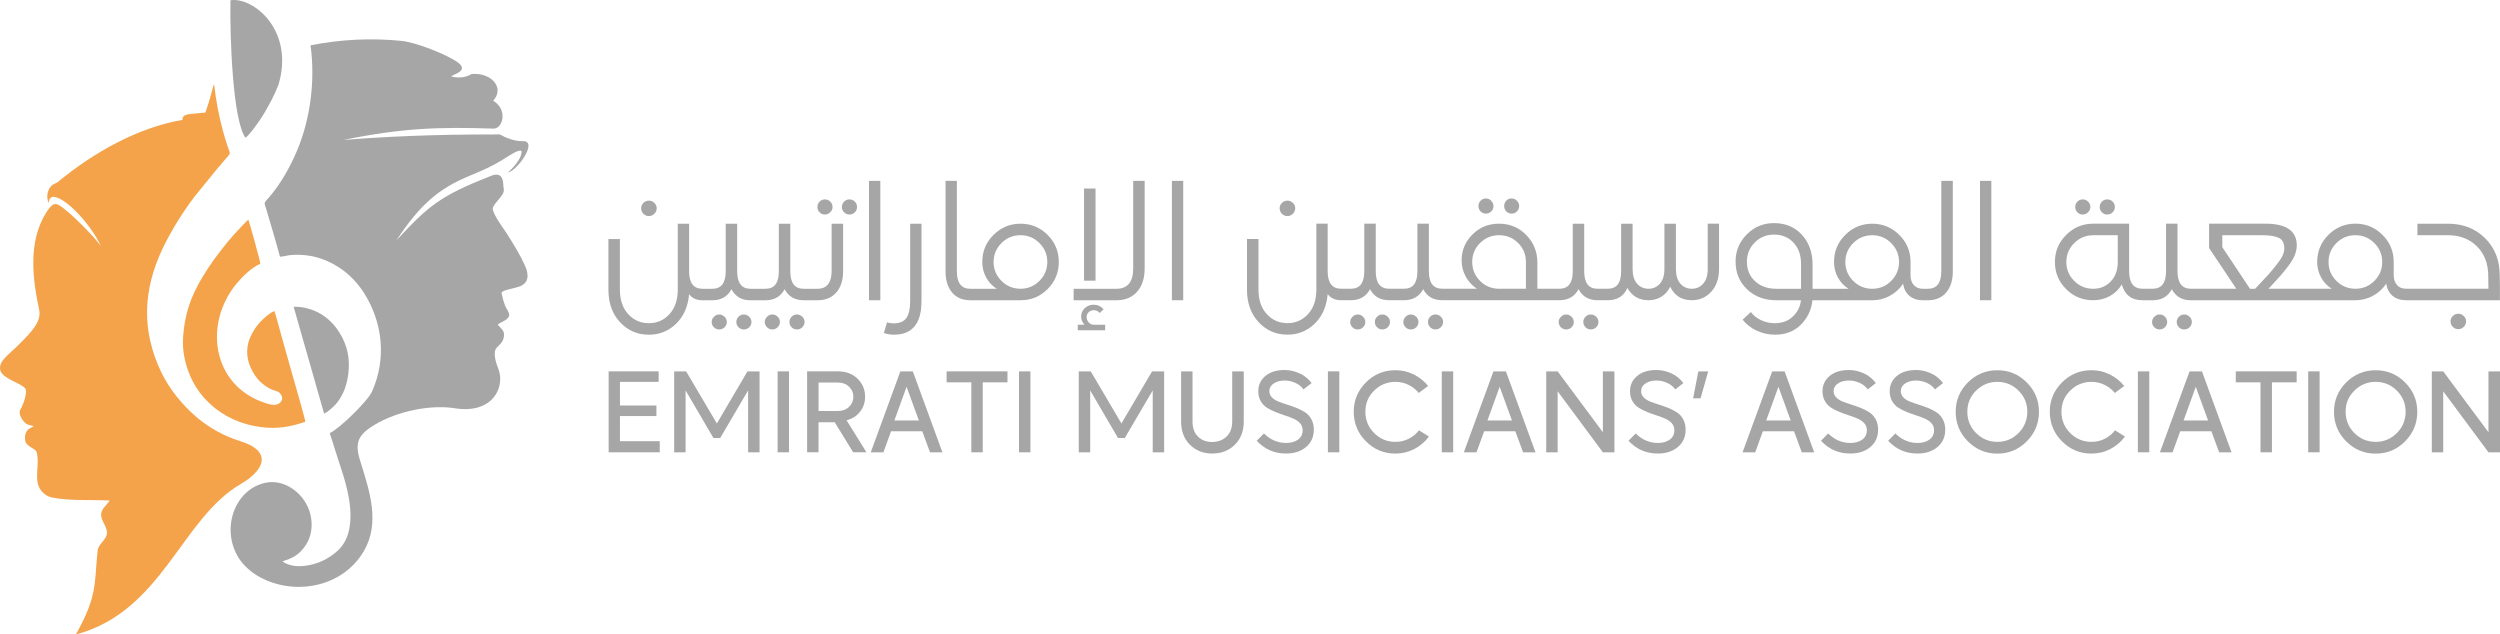 <?xml version="1.0" encoding="UTF-8"?>
<svg xmlns="http://www.w3.org/2000/svg" id="Layer_2" data-name="Layer 2" viewBox="0 0 952.9 241.84">
  <defs>
    <style>
      .cls-1, .cls-2 {
        fill: #a7a6a6;
      }

      .cls-3 {
        fill: #f4a34a;
      }

      .cls-3, .cls-2 {
        fill-rule: evenodd;
      }
    </style>
  </defs>
  <g id="Layer_1-2" data-name="Layer 1">
    <g>
      <path class="cls-1" d="m247.34,82.36c.78,0,1.47-.29,2.07-.88.6-.58.9-1.28.9-2.1s-.3-1.46-.9-2.04c-.6-.58-1.29-.87-2.07-.87s-1.52.29-2.1.87-.87,1.27-.87,2.04.29,1.51.87,2.1,1.29.88,2.1.88Z"></path>
      <path class="cls-1" d="m285.55,124.77c.58-.58.88-1.27.88-2.04s-.29-1.45-.88-2.01c-.58-.57-1.27-.85-2.04-.85s-1.45.28-2.01.85c-.56.56-.84,1.23-.84,2.01s.28,1.45.84,2.01c.56.56,1.23.84,2.01.84s1.46-.27,2.04-.82Z"></path>
      <path class="cls-1" d="m276.16,124.77c.58-.58.87-1.27.87-2.04s-.29-1.45-.87-2.01c-.58-.57-1.27-.85-2.04-.85s-1.44.29-1.98.88c-.58.54-.88,1.2-.88,1.98s.29,1.45.85,2.01c.56.56,1.23.84,2.01.84s1.46-.27,2.04-.82Z"></path>
      <path class="cls-1" d="m303.75,119.87c-.78,0-1.45.28-2.01.85-.56.56-.84,1.23-.84,2.01s.28,1.45.84,2.01c.56.56,1.23.84,2.01.84s1.46-.27,2.04-.82c.58-.58.88-1.27.88-2.04s-.29-1.45-.88-2.01c-.58-.57-1.27-.85-2.04-.85Z"></path>
      <path class="cls-1" d="m299.08,110.24c1.48,2.8,3.89,4.2,7.24,4.2h5.36c3,0,5.36-.99,7.09-2.97,1.73-1.99,2.59-4.67,2.59-8.05v-18.14h-4.38v18.14c0,2.1-.45,3.73-1.34,4.9s-2.22,1.75-3.97,1.75h-5.36c-3.38,0-5.08-2.21-5.08-6.65v-18.14h-4.37v18.14c0,4.44-1.69,6.65-5.08,6.65h-5.72c-3.38,0-5.08-2.21-5.08-6.65v-18.14h-4.37v18.14c0,4.44-1.69,6.65-5.08,6.65h-3.74c-3.42,0-5.13-2.21-5.13-6.65v-18.14h-4.32v25.14c0,3.89-1.05,6.99-3.15,9.3-2.1,2.31-4.73,3.47-7.88,3.47s-5.78-1.16-7.88-3.47c-2.1-2.31-3.15-5.42-3.15-9.3v-19.31h-4.38v19.31c0,5.09,1.48,9.23,4.44,12.4s6.61,4.76,10.97,4.76c4.08,0,7.56-1.41,10.44-4.23,2.88-2.82,4.51-6.56,4.9-11.23,1.17,1.56,2.88,2.33,5.13,2.33h3.74c3.34,0,5.78-1.4,7.29-4.2,1.48,2.8,3.89,4.2,7.24,4.2h5.72c3.34,0,5.78-1.4,7.29-4.2Z"></path>
      <path class="cls-1" d="m297.27,122.72c0-.78-.29-1.45-.87-2.01-.58-.57-1.27-.85-2.04-.85s-1.44.29-1.98.88c-.58.54-.88,1.2-.88,1.98s.29,1.45.85,2.01c.56.56,1.23.84,2.01.84s1.46-.27,2.04-.82c.58-.58.87-1.27.87-2.04Z"></path>
      <path class="cls-1" d="m323.76,81.77c.82,0,1.51-.28,2.07-.85s.84-1.23.84-2.01c0-.82-.28-1.51-.84-2.07-.57-.56-1.25-.84-2.07-.84s-1.45.28-2.01.84-.85,1.25-.85,2.07.28,1.45.85,2.01c.56.57,1.23.85,2.01.85Z"></path>
      <path class="cls-1" d="m314.42,81.77c.78,0,1.46-.29,2.04-.88.58-.54.87-1.2.87-1.98,0-.82-.29-1.51-.87-2.07-.58-.56-1.27-.84-2.04-.84s-1.44.27-1.98.82c-.58.58-.88,1.28-.88,2.1s.28,1.45.85,2.01c.56.57,1.23.85,2.01.85Z"></path>
      <rect class="cls-1" x="331.23" y="68.94" width="4.32" height="45.5"></rect>
      <path class="cls-1" d="m351.24,114.79v-29.52h-4.32v29.46c0,2.92-.48,5.06-1.43,6.45-.95,1.38-2.58,2.07-4.87,2.07-1.01,0-1.85-.14-2.51-.41l-1.23,4.09c1.29.43,2.57.64,3.85.64,7,0,10.5-4.26,10.5-12.78Z"></path>
      <path class="cls-1" d="m388.98,85.27c-4,0-7.43,1.42-10.29,4.26s-4.29,6.28-4.29,10.33c0,2.14.5,4.11,1.49,5.92s2.34,3.24,4.05,4.29h-10.09c-3.42,0-5.13-2.21-5.13-6.65v-34.48h-4.32v34.48c0,3.38.82,6.07,2.48,8.05,1.65,1.98,3.98,2.97,6.97,2.97h19.13c4.05,0,7.49-1.42,10.33-4.26s4.26-6.28,4.26-10.33-1.43-7.49-4.29-10.33-6.29-4.26-10.3-4.26Zm7.21,21.79c-2,2.01-4.41,3-7.21,3s-5.26-1-7.26-3c-2-2-3-4.4-3-7.2s1-5.2,3-7.21c2-2,4.42-3,7.26-3s5.2,1,7.21,3c2,2.01,3,4.41,3,7.21s-1,5.2-3,7.2Z"></path>
      <rect class="cls-1" x="413.19" y="71.86" width="4.38" height="35.12"></rect>
      <path class="cls-1" d="m425.62,114.44c3.26,0,5.86-1.08,7.79-3.24,1.92-2.16,2.89-5.14,2.89-8.95v-33.31h-4.37v33.37c0,5.17-2.14,7.76-6.42,7.76h-16.28v4.38h16.39Z"></path>
      <path class="cls-1" d="m421.24,123.78h-4.32c-.74,0-1.38-.29-1.93-.87-.54-.58-.82-1.27-.82-2.04s.26-1.36.79-1.87c.53-.5,1.18-.76,1.96-.76.93,0,1.67.35,2.22,1.05l1.51-1.4c-1.05-1.17-2.31-1.75-3.79-1.75-1.32,0-2.45.44-3.38,1.31-.94.88-1.4,1.96-1.4,3.24,0,1.13.43,2.16,1.29,3.09h-2.57v2.1h10.44v-2.1Z"></path>
      <rect class="cls-1" x="446.68" y="68.94" width="4.32" height="45.5"></rect>
      <path class="cls-1" d="m490.72,82.36c.78,0,1.47-.29,2.07-.88.6-.58.9-1.28.9-2.1s-.3-1.46-.9-2.04c-.6-.58-1.29-.87-2.07-.87s-1.52.29-2.1.87-.87,1.27-.87,2.04.29,1.51.87,2.1,1.29.88,2.1.88Z"></path>
      <path class="cls-1" d="m528.93,124.77c.58-.58.88-1.27.88-2.04s-.29-1.45-.88-2.01c-.58-.57-1.27-.85-2.04-.85s-1.45.28-2.01.85c-.56.56-.84,1.23-.84,2.01s.28,1.45.84,2.01c.56.56,1.23.84,2.01.84s1.46-.27,2.04-.82Z"></path>
      <path class="cls-1" d="m519.54,124.77c.58-.58.87-1.27.87-2.04s-.29-1.45-.87-2.01c-.58-.57-1.27-.85-2.04-.85s-1.44.29-1.98.88c-.58.54-.88,1.2-.88,1.98s.29,1.45.85,2.01c.56.56,1.23.84,2.01.84s1.46-.27,2.04-.82Z"></path>
      <path class="cls-1" d="m549.18,120.71c-.58-.57-1.27-.85-2.04-.85s-1.45.28-2.01.85c-.56.56-.84,1.23-.84,2.01s.28,1.45.84,2.01c.56.56,1.23.84,2.01.84s1.46-.27,2.04-.82c.58-.58.88-1.27.88-2.04s-.29-1.45-.88-2.01Z"></path>
      <path class="cls-1" d="m539.79,124.77c.58-.58.87-1.27.87-2.04s-.29-1.45-.87-2.01c-.58-.57-1.27-.85-2.04-.85s-1.44.29-1.98.88c-.58.54-.88,1.2-.88,1.98s.29,1.45.85,2.01c.56.56,1.23.84,2.01.84s1.46-.27,2.04-.82Z"></path>
      <path class="cls-1" d="m576.19,81.42c.78,0,1.45-.28,2.01-.84s.85-1.24.85-2.01-.29-1.46-.85-2.04-1.23-.88-2.01-.88c-.82,0-1.5.27-2.04.82-.55.58-.82,1.28-.82,2.1s.27,1.45.82,2.01,1.22.84,2.04.84Z"></path>
      <path class="cls-1" d="m566.39,81.42c.78,0,1.45-.28,2.01-.84s.85-1.24.85-2.01-.29-1.46-.85-2.04-1.23-.88-2.01-.88c-.82,0-1.5.28-2.04.85-.54.56-.82,1.25-.82,2.07s.27,1.45.82,2.01c.55.56,1.22.84,2.04.84Z"></path>
      <path class="cls-1" d="m599,124.77c.58-.58.87-1.27.87-2.04s-.29-1.45-.87-2.01c-.58-.57-1.27-.85-2.04-.85s-1.44.29-1.98.88c-.58.54-.88,1.2-.88,1.98s.29,1.45.85,2.01c.56.56,1.23.84,2.01.84s1.46-.27,2.04-.82Z"></path>
      <path class="cls-1" d="m608.39,124.77c.58-.58.88-1.27.88-2.04s-.29-1.45-.88-2.01c-.58-.57-1.27-.85-2.04-.85s-1.45.28-2.01.85c-.56.56-.84,1.23-.84,2.01s.28,1.45.84,2.01c.56.56,1.23.84,2.01.84s1.46-.27,2.04-.82Z"></path>
      <path class="cls-1" d="m650.92,102.48c0,2.45-.57,4.33-1.72,5.63-1.15,1.3-2.59,1.95-4.34,1.95s-3.25-.65-4.38-1.95c-1.13-1.3-1.69-3.18-1.69-5.63v-17.21h-4.38v17.21c0,2.45-.58,4.33-1.72,5.63s-2.59,1.95-4.34,1.95-3.25-.65-4.38-1.95-1.69-3.18-1.69-5.63v-17.21h-4.37v18.14c0,4.44-1.69,6.65-5.08,6.65h-3.91c-3.38,0-5.08-2.21-5.08-6.65v-18.14h-4.37v18.14c0,4.44-1.69,6.65-5.08,6.65h-8.4v-9.92c0-4.16-1.41-7.68-4.23-10.56-2.82-2.88-6.27-4.32-10.36-4.32s-7.39,1.37-10.15,4.11c-2.76,2.74-4.14,6.04-4.14,9.89,0,2.22.53,4.28,1.58,6.19,1.05,1.9,2.47,3.44,4.26,4.6h-13.24c-3.38,0-5.08-2.21-5.08-6.65v-18.14h-4.37v18.14c0,4.44-1.69,6.65-5.08,6.65h-5.72c-3.38,0-5.08-2.21-5.08-6.65v-18.14h-4.37v18.14c0,4.44-1.69,6.65-5.08,6.65h-3.74c-3.42,0-5.13-2.21-5.13-6.65v-18.14h-4.32v25.14c0,3.89-1.05,6.99-3.15,9.3-2.1,2.31-4.73,3.47-7.88,3.47s-5.78-1.16-7.88-3.47c-2.1-2.31-3.15-5.42-3.15-9.3v-19.31h-4.38v19.31c0,5.09,1.48,9.23,4.44,12.4s6.61,4.76,10.97,4.76c4.08,0,7.56-1.41,10.44-4.23,2.88-2.82,4.51-6.56,4.9-11.23,1.17,1.56,2.88,2.33,5.13,2.33h3.74c3.34,0,5.78-1.4,7.29-4.2,1.48,2.8,3.89,4.2,7.24,4.2h5.72c3.34,0,5.78-1.4,7.29-4.2,1.48,2.8,3.89,4.2,7.24,4.2h44.69c3.34,0,5.78-1.4,7.29-4.2,1.48,2.8,3.89,4.2,7.24,4.2h3.91c3.62,0,6.11-1.56,7.47-4.67,1.75,3.11,4.43,4.67,8.05,4.67s6.53-1.71,8.28-5.13c1.63,3.42,4.37,5.13,8.22,5.13,2.95,0,5.42-1.08,7.41-3.24,1.98-2.16,2.97-5.06,2.97-8.72v-17.21h-4.32v17.21Zm-69.3,7.58h-10.21c-2.84,0-5.26-.99-7.26-2.97-2-1.98-3-4.39-3-7.23s1-5.25,3-7.24c2-1.98,4.42-2.97,7.26-2.97s5.25.99,7.24,2.97c1.98,1.99,2.97,4.4,2.97,7.24v10.21Z"></path>
      <path class="cls-1" d="m739.94,103.42c0,4.44-1.71,6.65-5.13,6.65h-1.87c-1.48,0-2.64-.46-3.47-1.4-.84-.94-1.25-2.2-1.25-3.79v-5.02c0-4.05-1.43-7.49-4.29-10.33-2.86-2.84-6.29-4.26-10.3-4.26s-7.43,1.42-10.29,4.26-4.29,6.28-4.29,10.33c0,2.14.5,4.11,1.49,5.92s2.34,3.24,4.05,4.29h-13.71v-9.21c0-4.63-1.36-8.42-4.08-11.38s-6.26-4.44-10.62-4.44c-4.05,0-7.49,1.42-10.33,4.26-2.88,2.88-4.32,6.34-4.32,10.38,0,4.28,1.46,7.81,4.38,10.59s6.63,4.17,11.14,4.17h9.39c-.23,2.37-1.25,4.42-3.03,6.16-1.79,1.73-4.1,2.59-6.94,2.59-1.83,0-3.56-.38-5.19-1.14s-2.94-1.8-3.91-3.12l-3.15,2.92c1.4,1.79,3.2,3.19,5.4,4.2,2.2,1.01,4.52,1.52,6.97,1.52,4,0,7.28-1.27,9.83-3.82s4.02-5.65,4.41-9.3h22.81c2.37,0,4.6-.56,6.68-1.69,2.08-1.13,3.76-2.66,5.05-4.61.31,1.99,1.13,3.53,2.45,4.64,1.32,1.11,3.03,1.66,5.13,1.66h1.87c2.99,0,5.32-.99,7-2.97,1.67-1.99,2.51-4.67,2.51-8.05v-34.48h-4.38v34.48Zm-53.44,6.65h-9.45c-3.31,0-5.99-.95-8.05-2.85-2.1-1.91-3.15-4.41-3.15-7.53,0-2.84,1-5.26,3-7.27s4.44-3,7.32-3c3.07,0,5.56,1.03,7.46,3.09,1.91,2.06,2.86,4.75,2.86,8.05v9.51Zm34.34-3c-2,2.01-4.41,3-7.21,3s-5.26-1-7.26-3c-2-2-3-4.4-3-7.2s1-5.2,3-7.21c2-2,4.42-3,7.26-3s5.2,1,7.21,3c2,2.01,3,4.41,3,7.21s-1,5.2-3,7.2Z"></path>
      <rect class="cls-1" x="754.7" y="68.94" width="4.32" height="45.5"></rect>
      <path class="cls-1" d="m793.85,81.77c.77,0,1.46-.29,2.04-.88.58-.54.88-1.2.88-1.98,0-.82-.29-1.51-.88-2.07-.58-.56-1.27-.84-2.04-.84s-1.44.27-1.99.82c-.58.58-.87,1.28-.87,2.1s.28,1.45.84,2.01c.56.57,1.23.85,2.01.85Z"></path>
      <path class="cls-1" d="m803.18,81.77c.82,0,1.51-.28,2.07-.85.56-.56.85-1.23.85-2.01,0-.82-.29-1.51-.85-2.07-.56-.56-1.25-.84-2.07-.84s-1.45.28-2.01.84c-.56.57-.84,1.25-.84,2.07s.28,1.45.84,2.01c.56.57,1.23.85,2.01.85Z"></path>
      <path class="cls-1" d="m834.57,124.77c.58-.58.88-1.27.88-2.04s-.29-1.45-.88-2.01c-.58-.57-1.27-.85-2.04-.85s-1.45.28-2.01.85c-.56.56-.84,1.23-.84,2.01s.28,1.45.84,2.01c.56.56,1.23.84,2.01.84s1.46-.27,2.04-.82Z"></path>
      <path class="cls-1" d="m826.05,122.72c0-.78-.29-1.45-.87-2.01-.58-.57-1.27-.85-2.04-.85s-1.44.29-1.98.88c-.58.54-.88,1.2-.88,1.98s.29,1.45.85,2.01c.56.56,1.23.84,2.01.84s1.46-.27,2.04-.82c.58-.58.87-1.27.87-2.04Z"></path>
      <path class="cls-1" d="m897.8,114.44c2.37,0,4.6-.56,6.68-1.69,2.08-1.13,3.76-2.66,5.05-4.61.31,1.99,1.13,3.53,2.45,4.64,1.32,1.11,3.03,1.66,5.13,1.66h35.76v-4.38l-.06-4.96c0-5.83-1.86-10.6-5.57-14.29s-8.43-5.54-14.15-5.54h-11.67v4.37h11.49c4.63,0,8.37,1.43,11.23,4.29s4.29,6.66,4.29,11.4l.06,4.72h-31.38c-1.48,0-2.64-.46-3.47-1.4-.84-.94-1.25-2.2-1.25-3.79v-5.02c0-4.05-1.43-7.49-4.29-10.33s-6.29-4.26-10.3-4.26-7.43,1.42-10.29,4.26-4.29,6.28-4.29,10.33c0,2.14.5,4.11,1.49,5.92s2.34,3.24,4.05,4.29h-24.1c.19-.23.53-.58.99-1.05,1.56-1.67,2.77-3.01,3.64-4,.88-.99,1.87-2.22,2.97-3.68,1.11-1.46,1.92-2.82,2.42-4.08.5-1.26.76-2.49.76-3.7,0-5.52-3.99-8.28-11.96-8.28h-21.47v9.28l10.38,15.51h-17.33c-3.38,0-5.08-2.21-5.08-6.65v-18.14h-4.37v18.14c0,4.44-1.69,6.65-5.08,6.65h-3.91c-3.38,0-5.08-2.21-5.08-6.65v-18.14h-13.71c-4,0-7.43,1.42-10.26,4.26-2.88,2.84-4.32,6.28-4.32,10.33s1.42,7.49,4.26,10.33c2.84,2.84,6.28,4.26,10.32,4.26,2.3,0,4.41-.53,6.33-1.58,1.93-1.05,3.45-2.53,4.58-4.43,1.13,4,3.75,6.01,7.88,6.01h3.91c3.34,0,5.78-1.4,7.29-4.2,1.48,2.8,3.89,4.2,7.24,4.2h62.71Zm-10.26-14.58c0-2.8,1-5.2,3-7.21,2-2,4.42-3,7.26-3s5.2,1,7.21,3c2,2.01,3,4.41,3,7.21s-1,5.2-3,7.2c-2,2.01-4.41,3-7.21,3s-5.26-1-7.26-3c-2-2-3-4.4-3-7.2Zm-80.33,0c0,3.11-.9,5.59-2.69,7.44-1.79,1.85-4,2.77-6.65,2.77-2.84,0-5.26-1-7.26-3-2-2-3-4.4-3-7.2s1-5.2,3-7.21c2-2,4.42-3,7.26-3h9.34v10.21Zm52.32,10.21h-1.92l-10.56-15.87v-4.55h15.11c2.92,0,5.06.34,6.45,1.02,1.38.68,2.07,2.01,2.07,4,0,.82-.18,1.66-.55,2.54-.37.88-1.04,1.94-2.01,3.18s-1.74,2.21-2.3,2.89c-.56.68-1.64,1.87-3.24,3.56-1.59,1.69-2.6,2.77-3.03,3.24Z"></path>
      <path class="cls-1" d="m934.91,120.45c-.58.58-.87,1.27-.87,2.04s.29,1.51.87,2.1,1.28.88,2.1.88,1.46-.29,2.07-.88.91-1.28.91-2.1-.3-1.46-.91-2.04-1.29-.87-2.07-.87c-.82,0-1.52.29-2.1.87Z"></path>
      <polygon class="cls-1" points="236.3 158.58 250.2 158.58 250.2 154.56 236.3 154.56 236.3 145.56 251.05 145.56 251.05 141.55 231.99 141.55 231.99 172.4 251.47 172.4 251.47 168.17 236.3 168.17 236.3 158.58"></polygon>
      <polygon class="cls-1" points="273.24 161.41 261.53 141.55 256.97 141.55 256.97 172.4 261.32 172.4 261.32 148.81 271.93 166.95 274.51 166.95 285.15 148.81 285.15 172.4 289.51 172.4 289.51 141.55 284.9 141.55 273.24 161.41"></polygon>
      <rect class="cls-1" x="296.4" y="141.55" width="4.35" height="30.85"></rect>
      <path class="cls-1" d="m327.8,156.95c1.3-1.65,1.94-3.56,1.94-5.73,0-2.73-.97-5.03-2.89-6.89-1.93-1.86-4.43-2.79-7.5-2.79h-11.71v30.85h4.35v-11.45h6.17l7.02,11.45h5.07l-7.57-12.21c2.11-.51,3.82-1.58,5.11-3.23Zm-15.8-.28v-10.86h7.27c1.8,0,3.26.53,4.35,1.58,1.1,1.06,1.65,2.33,1.65,3.82s-.55,2.81-1.65,3.87-2.55,1.58-4.35,1.58h-7.27Z"></path>
      <path class="cls-1" d="m343.18,141.55l-11.28,30.85h4.82l2.92-8.03h11.88l2.96,8.03h4.73l-11.28-30.85h-4.73Zm-2.28,18.72l4.65-12.85,4.69,12.85h-9.34Z"></path>
      <polygon class="cls-1" points="360.81 145.73 370.23 145.73 370.23 172.4 374.58 172.4 374.58 145.73 384.01 145.73 384.01 141.55 360.81 141.55 360.81 145.73"></polygon>
      <rect class="cls-1" x="388.4" y="141.55" width="4.35" height="30.85"></rect>
      <polygon class="cls-1" points="427.45 161.41 415.75 141.55 411.18 141.55 411.18 172.4 415.54 172.4 415.54 148.81 426.14 166.95 428.72 166.95 439.37 148.81 439.37 172.4 443.72 172.4 443.72 141.55 439.12 141.55 427.45 161.41"></polygon>
      <path class="cls-1" d="m469.67,160.61c0,2.51-.73,4.45-2.18,5.81-1.45,1.37-3.27,2.05-5.47,2.05s-3.99-.68-5.39-2.05c-1.4-1.37-2.09-3.3-2.09-5.81v-19.06h-4.35v19.1c0,3.69,1.13,6.65,3.38,8.88,2.25,2.23,5.1,3.34,8.54,3.34s6.26-1.11,8.54-3.34,3.42-5.18,3.42-8.88v-19.1h-4.4v19.06Z"></path>
      <path class="cls-1" d="m497.42,157.14c-1-.65-2.11-1.21-3.32-1.69-1.21-.48-2.42-.9-3.61-1.27-1.2-.37-2.3-.76-3.3-1.16-1-.41-1.81-.94-2.43-1.61-.62-.66-.93-1.44-.93-2.35,0-1.18.55-2.15,1.65-2.9,1.1-.74,2.49-1.12,4.18-1.12h.21c1.35.03,2.67.34,3.95.93,1.28.59,2.29,1.41,3.02,2.45l3.09-2.41c-1.27-1.69-2.83-2.94-4.69-3.76-1.86-.82-3.72-1.22-5.58-1.22-3.1,0-5.55.76-7.35,2.28-1.8,1.52-2.7,3.45-2.7,5.79,0,1.46.31,2.73.93,3.8.62,1.07,1.43,1.92,2.43,2.54,1,.62,2.1,1.17,3.3,1.65,1.2.48,2.39.91,3.59,1.29,1.2.38,2.3.8,3.3,1.25,1,.45,1.81,1.04,2.43,1.75.62.72.93,1.58.93,2.6,0,1.52-.59,2.71-1.75,3.57-1.17.86-2.7,1.29-4.59,1.29-3.21-.03-6.02-1.24-8.41-3.63l-2.75,2.79c3.01,3.24,6.72,4.86,11.11,4.86h.17c3.04,0,5.55-.83,7.52-2.47,1.97-1.65,2.96-3.85,2.96-6.62,0-1.52-.31-2.84-.93-3.97-.62-1.13-1.43-2.01-2.43-2.66Z"></path>
      <rect class="cls-1" x="506.14" y="141.55" width="4.35" height="30.85"></rect>
      <path class="cls-1" d="m536.93,167.26c-1.56.78-3.25,1.16-5.05,1.16-3.16,0-5.85-1.11-8.09-3.34-2.24-2.23-3.36-4.95-3.36-8.16s1.12-5.84,3.36-8.05c2.24-2.21,4.94-3.32,8.09-3.32,1.75,0,3.39.37,4.94,1.12,1.55.75,2.86,1.78,3.93,3.11l3.59-2.66c-1.5-1.86-3.33-3.32-5.49-4.4-2.17-1.07-4.5-1.61-6.97-1.61-4.4,0-8.14,1.55-11.24,4.65-3.1,3.1-4.65,6.83-4.65,11.2s1.55,8.15,4.65,11.26,6.85,4.67,11.24,4.67c2.56,0,4.96-.58,7.21-1.75,2.24-1.17,4.09-2.75,5.56-4.75l-3.8-2.37c-1.04,1.38-2.35,2.46-3.91,3.23Z"></path>
      <rect class="cls-1" x="549.55" y="141.55" width="4.35" height="30.85"></rect>
      <path class="cls-1" d="m569.24,141.55l-11.28,30.85h4.82l2.92-8.03h11.88l2.96,8.03h4.73l-11.28-30.85h-4.73Zm-2.28,18.72l4.65-12.85,4.69,12.85h-9.34Z"></path>
      <polygon class="cls-1" points="610.95 164.75 593.71 141.55 589.36 141.55 589.36 172.4 593.71 172.4 593.71 149.15 610.95 172.4 615.35 172.4 615.35 141.55 610.95 141.55 610.95 164.75"></polygon>
      <path class="cls-1" d="m639.12,157.14c-1-.65-2.11-1.21-3.32-1.69-1.21-.48-2.42-.9-3.61-1.27-1.2-.37-2.3-.76-3.3-1.16-1-.41-1.81-.94-2.43-1.61-.62-.66-.93-1.44-.93-2.35,0-1.18.55-2.15,1.65-2.9,1.1-.74,2.49-1.12,4.18-1.12h.21c1.35.03,2.67.34,3.95.93,1.28.59,2.29,1.41,3.02,2.45l3.09-2.41c-1.27-1.69-2.83-2.94-4.69-3.76-1.86-.82-3.72-1.22-5.58-1.22-3.1,0-5.55.76-7.35,2.28-1.8,1.52-2.71,3.45-2.71,5.79,0,1.46.31,2.73.93,3.8s1.43,1.92,2.43,2.54c1,.62,2.1,1.17,3.3,1.65,1.2.48,2.4.91,3.59,1.29,1.2.38,2.3.8,3.3,1.25s1.81,1.04,2.43,1.75c.62.72.93,1.58.93,2.6,0,1.52-.58,2.71-1.75,3.57-1.17.86-2.7,1.29-4.58,1.29-3.21-.03-6.02-1.24-8.41-3.63l-2.75,2.79c3.02,3.24,6.72,4.86,11.12,4.86h.17c3.04,0,5.55-.83,7.52-2.47,1.97-1.65,2.96-3.85,2.96-6.62,0-1.52-.31-2.84-.93-3.97s-1.43-2.01-2.43-2.66Z"></path>
      <polygon class="cls-1" points="645.35 151.82 648.19 151.82 651.1 141.55 647.34 141.55 645.35 151.82"></polygon>
      <path class="cls-1" d="m675.49,141.55l-11.29,30.85h4.82l2.92-8.03h11.87l2.96,8.03h4.73l-11.28-30.85h-4.73Zm-2.28,18.72l4.65-12.85,4.69,12.85h-9.34Z"></path>
      <path class="cls-1" d="m712.49,157.14c-1-.65-2.11-1.21-3.32-1.69-1.21-.48-2.42-.9-3.61-1.27-1.2-.37-2.3-.76-3.3-1.16-1-.41-1.81-.94-2.43-1.61-.62-.66-.93-1.44-.93-2.35,0-1.18.55-2.15,1.65-2.9,1.1-.74,2.49-1.12,4.18-1.12h.21c1.35.03,2.67.34,3.95.93,1.28.59,2.29,1.41,3.02,2.45l3.09-2.41c-1.27-1.69-2.83-2.94-4.69-3.76-1.86-.82-3.72-1.22-5.58-1.22-3.1,0-5.55.76-7.35,2.28-1.8,1.52-2.71,3.45-2.71,5.79,0,1.46.31,2.73.93,3.8s1.43,1.92,2.43,2.54c1,.62,2.1,1.17,3.3,1.65,1.2.48,2.4.91,3.59,1.29,1.2.38,2.3.8,3.3,1.25s1.81,1.04,2.43,1.75c.62.72.93,1.58.93,2.6,0,1.52-.58,2.71-1.75,3.57-1.17.86-2.7,1.29-4.58,1.29-3.21-.03-6.02-1.24-8.41-3.63l-2.75,2.79c3.02,3.24,6.72,4.86,11.12,4.86h.17c3.04,0,5.55-.83,7.52-2.47,1.97-1.65,2.96-3.85,2.96-6.62,0-1.52-.31-2.84-.93-3.97s-1.43-2.01-2.43-2.66Z"></path>
      <path class="cls-1" d="m738.1,157.14c-1-.65-2.11-1.21-3.32-1.69-1.21-.48-2.42-.9-3.61-1.27-1.2-.37-2.3-.76-3.3-1.16s-1.81-.94-2.43-1.61-.93-1.44-.93-2.35c0-1.18.55-2.15,1.65-2.9,1.1-.74,2.49-1.12,4.18-1.12h.21c1.35.03,2.67.34,3.95.93s2.29,1.41,3.02,2.45l3.09-2.41c-1.27-1.69-2.83-2.94-4.69-3.76-1.86-.82-3.72-1.22-5.58-1.22-3.1,0-5.55.76-7.36,2.28-1.8,1.52-2.7,3.45-2.7,5.79,0,1.46.31,2.73.93,3.8.62,1.07,1.43,1.92,2.43,2.54,1,.62,2.1,1.17,3.3,1.65,1.2.48,2.39.91,3.59,1.29,1.2.38,2.3.8,3.3,1.25,1,.45,1.81,1.04,2.43,1.75s.93,1.58.93,2.6c0,1.52-.59,2.71-1.75,3.57-1.17.86-2.7,1.29-4.59,1.29-3.21-.03-6.02-1.24-8.41-3.63l-2.75,2.79c3.01,3.24,6.72,4.86,11.11,4.86h.17c3.05,0,5.55-.83,7.52-2.47,1.97-1.65,2.96-3.85,2.96-6.62,0-1.52-.31-2.84-.93-3.97-.62-1.13-1.43-2.01-2.43-2.66Z"></path>
      <path class="cls-1" d="m761.32,141.12c-4.39,0-8.14,1.55-11.24,4.65-3.1,3.1-4.65,6.83-4.65,11.2s1.55,8.15,4.65,11.26,6.85,4.67,11.24,4.67,8.1-1.56,11.2-4.67,4.65-6.87,4.65-11.26-1.55-8.1-4.65-11.2c-3.1-3.1-6.83-4.65-11.2-4.65Zm8.05,23.96c-2.24,2.23-4.92,3.34-8.05,3.34s-5.85-1.11-8.09-3.34c-2.24-2.23-3.36-4.95-3.36-8.16s1.12-5.84,3.36-8.05,4.94-3.32,8.09-3.32,5.81,1.11,8.05,3.34,3.36,4.9,3.36,8.03-1.12,5.93-3.36,8.16Z"></path>
      <path class="cls-1" d="m802.25,167.26c-1.56.78-3.25,1.16-5.05,1.16-3.16,0-5.85-1.11-8.1-3.34-2.24-2.23-3.36-4.95-3.36-8.16s1.12-5.84,3.36-8.05c2.24-2.21,4.94-3.32,8.1-3.32,1.75,0,3.39.37,4.94,1.12,1.55.75,2.86,1.78,3.93,3.11l3.59-2.66c-1.49-1.86-3.33-3.32-5.49-4.4-2.17-1.07-4.49-1.61-6.97-1.61-4.4,0-8.15,1.55-11.25,4.65-3.1,3.1-4.65,6.83-4.65,11.2s1.55,8.15,4.65,11.26,6.85,4.67,11.25,4.67c2.56,0,4.96-.58,7.2-1.75,2.24-1.17,4.09-2.75,5.56-4.75l-3.81-2.37c-1.04,1.38-2.35,2.46-3.91,3.23Z"></path>
      <rect class="cls-1" x="814.87" y="141.55" width="4.35" height="30.85"></rect>
      <path class="cls-1" d="m834.57,141.55l-11.29,30.85h4.82l2.92-8.03h11.87l2.96,8.03h4.73l-11.28-30.85h-4.73Zm-2.28,18.72l4.65-12.85,4.69,12.85h-9.34Z"></path>
      <polygon class="cls-1" points="852.19 145.73 861.61 145.73 861.61 172.4 865.97 172.4 865.97 145.73 875.39 145.73 875.39 141.55 852.19 141.55 852.19 145.73"></polygon>
      <rect class="cls-1" x="879.79" y="141.55" width="4.35" height="30.85"></rect>
      <path class="cls-1" d="m905.52,141.12c-4.4,0-8.15,1.55-11.25,4.65-3.1,3.1-4.65,6.83-4.65,11.2s1.55,8.15,4.65,11.26,6.85,4.67,11.25,4.67,8.1-1.56,11.2-4.67c3.1-3.11,4.65-6.87,4.65-11.26s-1.55-8.1-4.65-11.2c-3.1-3.1-6.83-4.65-11.2-4.65Zm8.05,23.96c-2.24,2.23-4.92,3.34-8.05,3.34s-5.85-1.11-8.1-3.34c-2.24-2.23-3.36-4.95-3.36-8.16s1.12-5.84,3.36-8.05c2.24-2.21,4.94-3.32,8.1-3.32s5.81,1.11,8.05,3.34c2.24,2.23,3.36,4.9,3.36,8.03s-1.12,5.93-3.36,8.16Z"></path>
      <polygon class="cls-1" points="948.5 141.55 948.5 164.75 931.26 141.55 926.91 141.55 926.91 172.4 931.26 172.4 931.26 149.15 948.5 172.4 952.9 172.4 952.9 141.55 948.5 141.55"></polygon>
    </g>
    <g>
      <path class="cls-2" d="m131.05,181.86c1.72,5.92,3.21,12.54,2.23,18.9-.97,6.26-4.12,9.5-8.84,12.23-4.66,2.7-12.51,4.22-16.8.96,4.06-1.23,6.42-2.51,8.84-6.09,2.01-2.97,2.94-7.12,1.84-11.76-1.81-7.6-9.39-13.52-16.77-12.16-11.63,2.15-17.3,16.67-11.11,27.82,1.83,3.3,4.63,5.81,7.38,7.5,13.16,8.08,32.45,5.17,40.84-9.17,6.31-10.78,2.27-22.78-1.39-34.5-2.1-6.73-.97-9.81,5.6-13.73,8.6-5.13,21.11-7.73,30.54-6.24,14.5,2.29,19.21-8.2,16.55-14.96-1.69-4.29-1.79-7.06-.58-8.22,1.72-1.64,2.82-2.75,2.72-5.18-.08-1.94-2.96-3.31-2.17-3.77,1.48-.87,4.14-1.79,4.17-3.5.02-.9-1.32-2.78-1.6-3.49-.5-1.3-.82-2.52-1.32-4.7-.27-1.16,4.15-1.69,6.65-2.53,3.73-1.26,3.86-4.46,2.33-7.89-1.54-3.47-3.81-7.45-7.17-12.62-1.79-2.75-4.01-5.5-5.11-8.64-.74-2.13,4.47-5.32,4.15-7.84-.34-2.64-.11-2.29-.47-3.71-.54-2.17-2.23-2.4-4.4-1.54-19.54,7.69-23.83,11.41-36.1,24.62,9.24-13.95,16.27-19.84,28.22-24.76,8.51-3.51,10.92-5.09,15.05-7.73,2.31-1.48,4.56-2.32,4.5-1.3-.24,3.78-5.45,7.99-5.24,7.91,3.69-.77,11.72-12.22,5.62-11.97-2.92.12-6.65-1.36-8.72-2.57-14.36.02-35.09.14-59.54,2.11,22.31-4.56,36.23-5,57.15-4.32,3.45.11,5.69-7.15-.12-10.63,4.48-4.91-.59-10.76-8.16-10.2-2.42,1.54-5.79,1.64-7.89.86,1.94-1.03,6.59-2.28,2.56-5.26-3.87-2.87-15.69-7.62-21.49-8.21-11.39-1.16-23.17-.58-34.64,1.69,1.93,14-.28,28.47-5,39.8-2.92,7.01-6.62,13.28-10.77,18.09-2.23,2.58-1.94,1.7-1.01,4.9,1.64,5.59,3.71,12.35,5.13,17.78.95.02,2.53-.43,3.58-.57,1.25-.17,2.63-.17,3.84-.14,2.34.06,4.46.36,6.57.95,7.61,2.13,13.84,7.01,17.97,13.47,7.47,11.68,8.53,25.59,3.13,37.67-1.68,3.75-12.74,14.46-16.13,15.85-.01.01,4.93,15.38,5.38,16.8Z"></path>
      <path class="cls-2" d="m123.55,157.65c1.56-.65,4.09-3.09,4.85-4.06,1.17-1.48,2.33-3.41,3.12-5.66,1.55-4.45,2.07-10.43.52-15.4-1.77-5.68-5.41-10.32-9.75-12.86-2.95-1.73-6.71-2.89-10.36-2.72l11.61,40.7Z"></path>
      <path class="cls-2" d="m87.84.09c-.27,14.13.89,45.76,5.71,52.41,1.58-.9,5.89-7.16,7.13-9.28,1.94-3.32,3.88-6.84,5.42-10.79C112.41,11.83,96.75-1.23,87.84.09Z"></path>
      <path class="cls-3" d="m116.39,160.79c.01-.84-5.17-18.75-5.84-21.13-1-3.53-1.98-7.03-2.98-10.57-.6-2.11-2.43-9.09-2.99-10.54-2.76,1.17-6.04,4.63-7.28,6.54-1.79,2.77-3.39,5.79-3.04,10.26.35,4.43,3.22,8.76,5.58,10.75,4.28,3.62,6.09,2.23,7.31,4.38.73,1.28.38,2.32-.41,3.01-1.68,1.47-4.02.67-5.99,0-19.91-6.71-23.34-30.19-10.37-45.65,2.08-2.48,5.7-6,8.87-7.32-.03-.82-4.18-15.9-4.61-16.81-.9.74-4.76,4.94-5.78,6.05-1.95,2.13-5.94,7.28-7.48,9.44-1.29,1.81-2.57,3.72-3.81,5.75-2.28,3.71-4.45,7.87-5.92,12.82-1.33,4.47-2.41,11.27-1.69,16.45,2.29,16.44,14.87,26.73,29.51,28.57,6.46.81,10.97-.08,16.91-2.01ZM18.62,77.58c-.12-1.64.85-2.44,1.28-2.51,4.4-.67,14.63,10.19,18.56,18.74-2.01-3.05-11.9-13.2-15.83-15.52-1.82-1.08-2.86-.65-5.03,2.77-7.14,11.28-5.05,25.89-2.68,36.98.99,4.6-3.1,8.64-7.54,13.1-4.28,4.3-7.82,6.35-7.33,9.71.5,3.45,7.77,4.96,9.59,7.25.9,1.14-.58,5.91-1.95,8.16-.8,1.32.76,4.07,2.27,5.25.43.34,1.93.67,2.7.88.45.12-.81.61-1.19.81-1.76.91-2.08,2.84-1.89,4.57.28,2.54,3.93,3.07,4.35,4.49,1.28,4.3-.81,9.38.92,13.34.86,1.96,2.87,3.64,4.97,4.04,7.21,1.38,14.66.76,21.99,1.14-1.09,1.7-3.09,3.1-3.26,5.11-.22,2.58,2.45,4.87,2.2,7.45-.24,2.46-3.29,4.06-3.55,6.53-1.3,12.47.09,17.04-8.29,31.98,33.14-8.88,40.05-44.22,63.06-57.5,7.54-4.35,13.09-11.99-.49-16.23-6.33-1.98-12.22-5.28-17.19-9.68-4.56-4.03-9.6-9.75-12.94-16.8-7.49-15.83-6.82-31.19.62-46.88,3.15-6.63,7.96-14.38,12.41-20.1l8.18-10.07c.57-.69,1.16-1.28,1.7-1.96,4.1-5.11,3.71-3.13,2.51-6.79-.64-1.96-1.23-3.89-1.78-5.89-1.64-5.93-2.74-12.14-3.37-17.75-.42.04-.89,3.87-3.37,10.75-.89-.01-4.14.36-5.25.46-3.11.28-3.44,1.07-3.45,2.28-16.92,2.92-33.67,12.26-47.61,23.74-.55.45-1.36.62-1.8.92-1.78,1.26-2.88,4.38-1.52,7.22Z"></path>
    </g>
  </g>
</svg>
